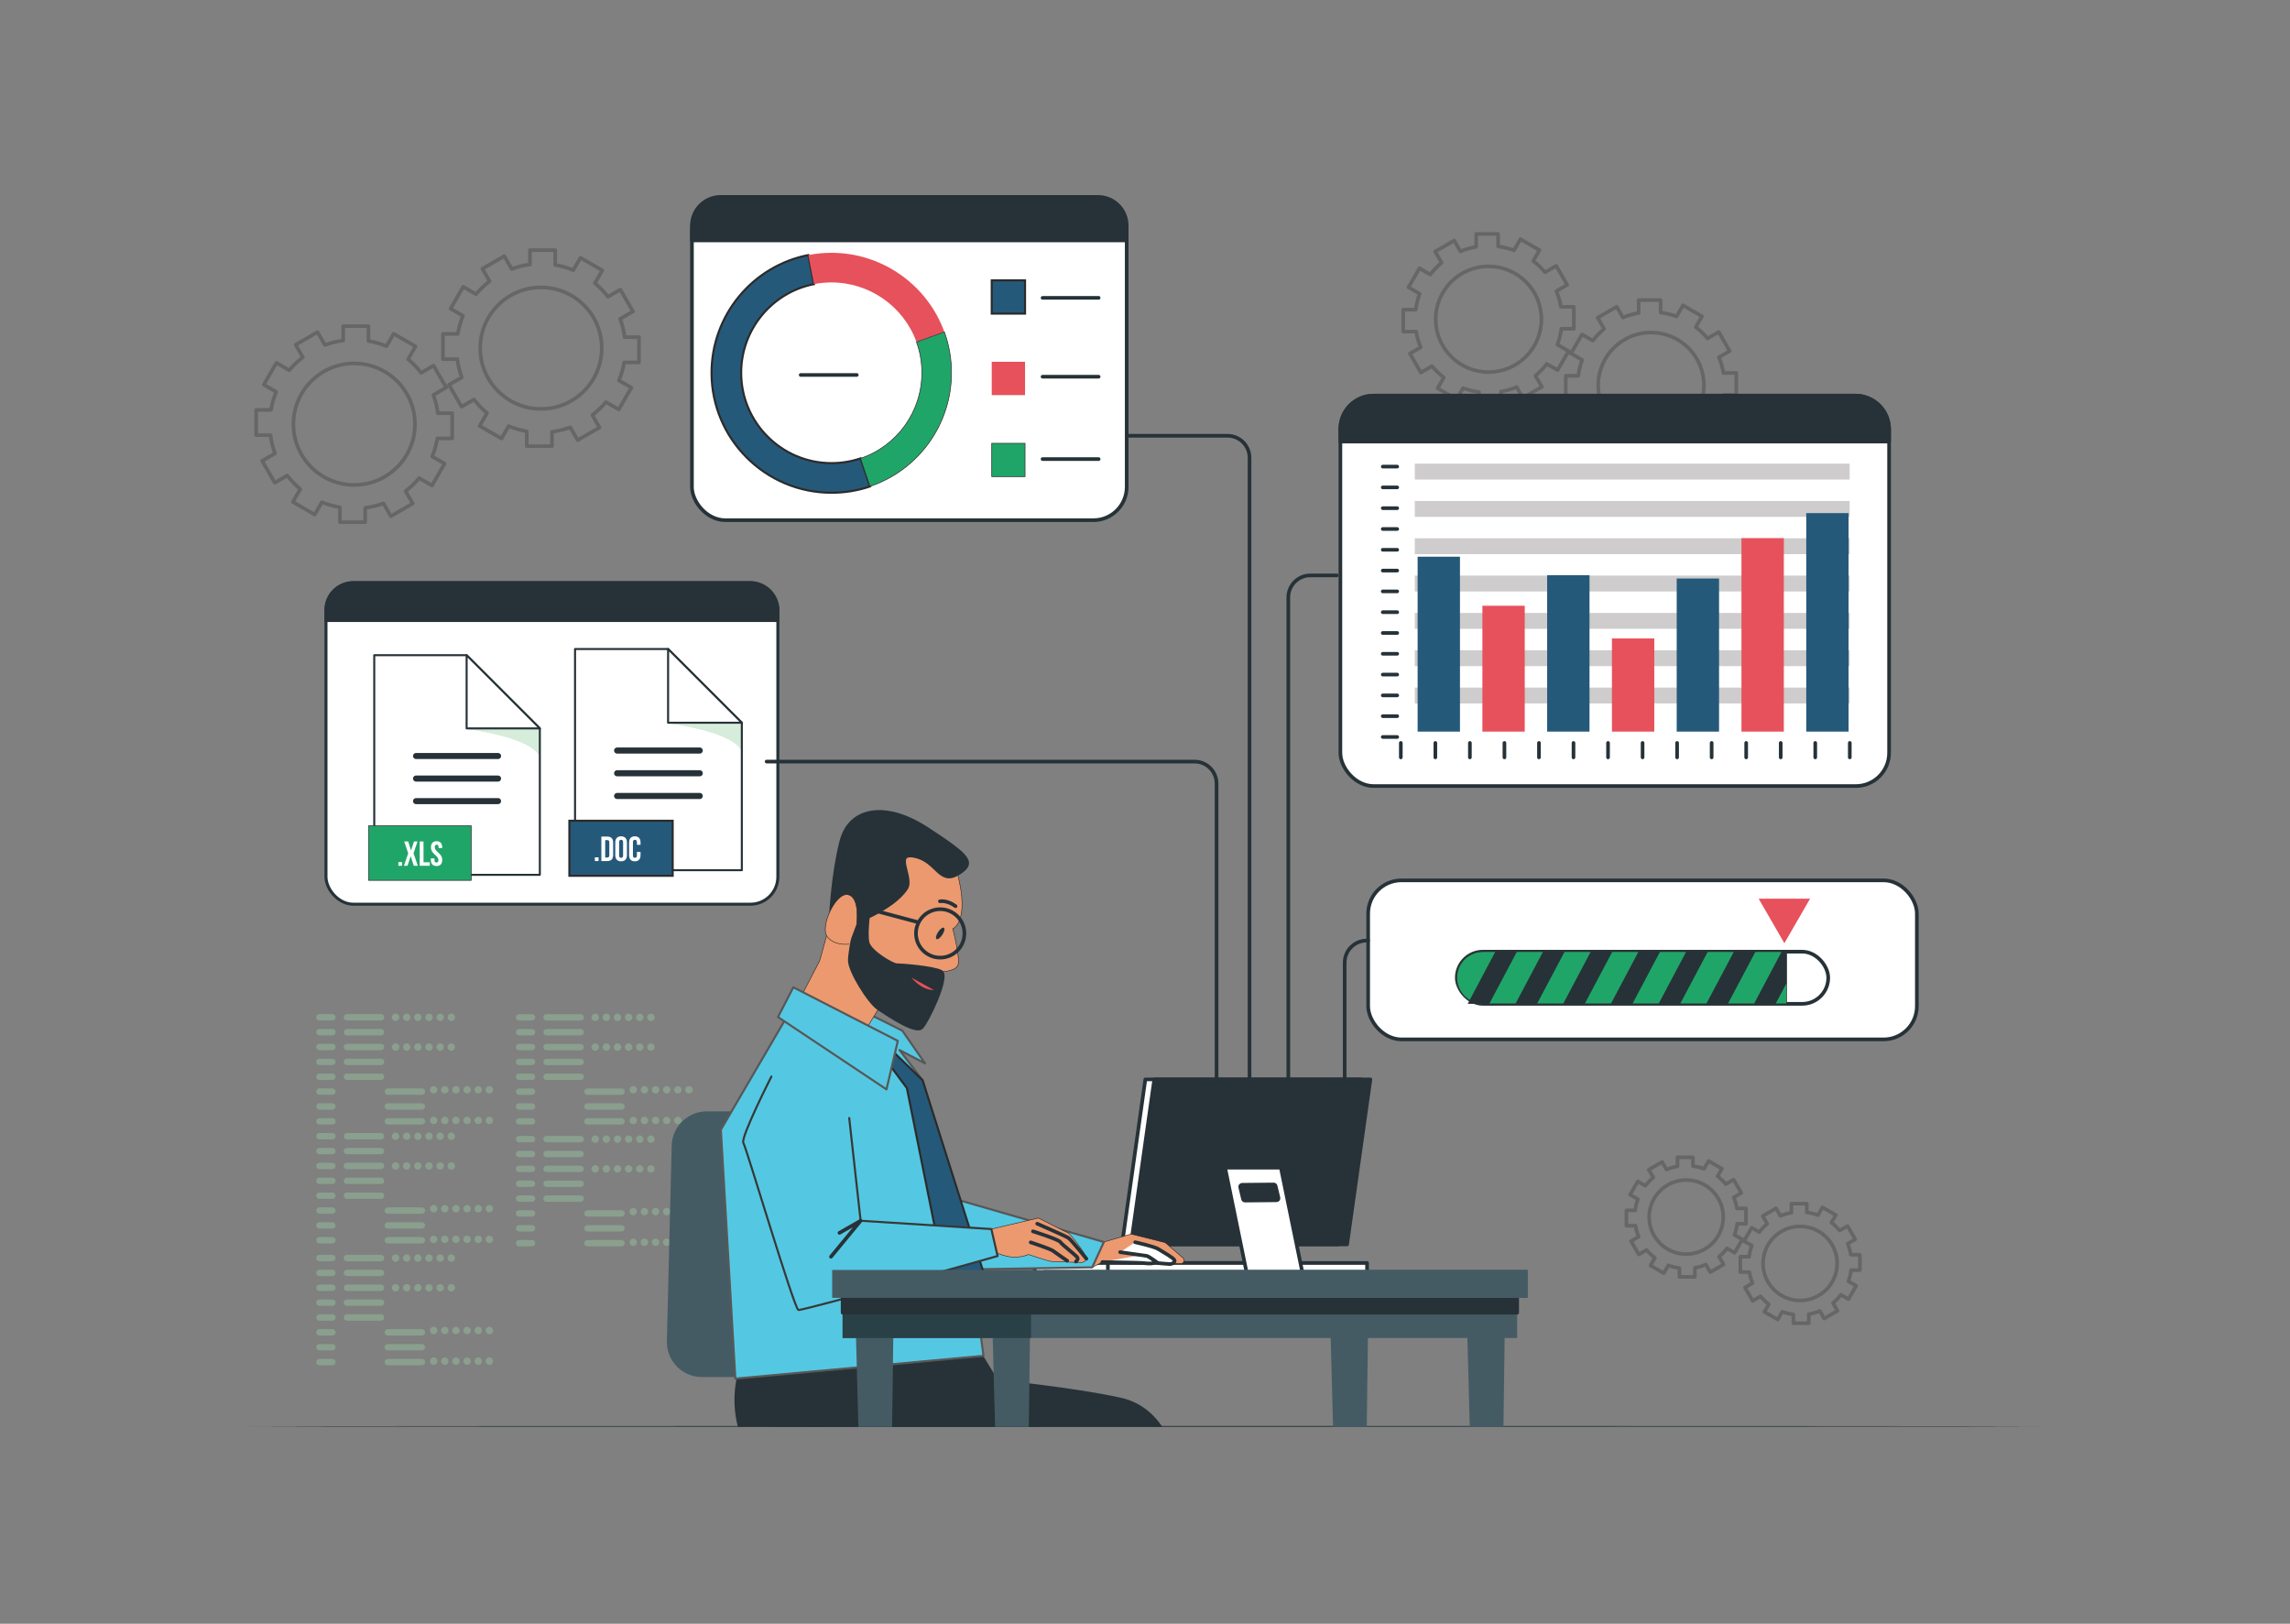 <svg xmlns="http://www.w3.org/2000/svg" viewBox="0 0 1100 780"><rect x="0" y="0" width="1100" height="780" fill="#808080" stroke="none"/><defs><clipPath id="a"><path fill="none" d="M179.048 330.763h713.887v354.646H179.048z"></path></clipPath><clipPath id="b"><path fill="#fff" stroke="#263238" stroke-linecap="round" stroke-linejoin="round" stroke-width=".97" d="M259.312 420.24h-79.541V314.736h44.373l35.168 35.168v70.336z"></path></clipPath><clipPath id="c"><path fill="#fff" stroke="#263238" stroke-linecap="round" stroke-linejoin="round" stroke-width=".977" d="M356.335 418.024H276.22V311.76h44.694l35.421 35.421v70.843z"></path></clipPath></defs><path fill="#263238" d="M119.419 685.183c0 .125 192.793.226 430.56.226 237.85 0 430.601-.101 430.601-.226s-192.752-.226-430.601-.226c-237.767 0-430.56.101-430.56.226Z"></path><path fill="#9bd2a5" d="M159.672 490.226h-6.246c-.852 0-1.54-.689-1.54-1.541s.689-1.54 1.54-1.54h6.246c.852 0 1.54.689 1.54 1.54s-.689 1.541-1.54 1.541Zm1.54 5.597c0-.852-.689-1.54-1.54-1.54h-6.246c-.852 0-1.54.689-1.54 1.54s.689 1.541 1.54 1.541h6.246c.852 0 1.54-.689 1.54-1.541Zm0 7.139c0-.851-.689-1.54-1.54-1.54h-6.246c-.852 0-1.54.689-1.54 1.54s.689 1.541 1.54 1.541h6.246c.852 0 1.54-.689 1.54-1.541Zm0 7.138c0-.852-.689-1.541-1.54-1.541h-6.246c-.852 0-1.54.689-1.54 1.541s.689 1.54 1.54 1.54h6.246c.852 0 1.54-.689 1.54-1.54Zm0 7.139c0-.852-.689-1.541-1.54-1.541h-6.246c-.852 0-1.54.689-1.54 1.541s.689 1.54 1.54 1.54h6.246c.852 0 1.54-.689 1.54-1.54Zm0 7.139c0-.852-.689-1.54-1.54-1.54h-6.246c-.852 0-1.54.689-1.54 1.54s.689 1.541 1.54 1.541h6.246c.852 0 1.54-.689 1.54-1.541Zm0 7.139c0-.852-.689-1.54-1.54-1.54h-6.246c-.852 0-1.54.689-1.54 1.54s.689 1.541 1.54 1.541h6.246c.852 0 1.54-.689 1.54-1.541Zm0 7.138c0-.852-.689-1.541-1.54-1.541h-6.246c-.852 0-1.54.689-1.54 1.541s.689 1.54 1.54 1.54h6.246c.852 0 1.54-.689 1.54-1.54Zm23.368-49.97c0-.851-.689-1.54-1.54-1.54h-16.397c-.851 0-1.54.689-1.54 1.54s.689 1.541 1.54 1.541h16.397c.851 0 1.54-.689 1.54-1.541Zm0 7.138c0-.852-.689-1.54-1.54-1.54h-16.397c-.851 0-1.54.689-1.54 1.54s.689 1.541 1.54 1.541h16.397c.851 0 1.54-.689 1.54-1.541Zm0 7.139c0-.851-.689-1.54-1.54-1.54h-16.397c-.851 0-1.54.689-1.54 1.54s.689 1.541 1.54 1.541h16.397c.851 0 1.54-.689 1.54-1.541Zm0 7.138c0-.852-.689-1.541-1.54-1.541h-16.397c-.851 0-1.54.689-1.54 1.541s.689 1.54 1.54 1.54h16.397c.851 0 1.54-.689 1.54-1.54Zm0 7.139c0-.852-.689-1.541-1.54-1.541h-16.397c-.851 0-1.54.689-1.54 1.541s.689 1.54 1.54 1.54h16.397c.851 0 1.54-.689 1.54-1.54Zm19.631 7.139c0-.852-.689-1.54-1.541-1.54h-16.396c-.852 0-1.541.689-1.541 1.54s.689 1.541 1.541 1.541h16.396c.852 0 1.541-.689 1.541-1.541Zm0 7.139c0-.852-.689-1.54-1.541-1.54h-16.396c-.852 0-1.541.689-1.541 1.54s.689 1.541 1.541 1.541h16.396c.852 0 1.541-.689 1.541-1.541Zm0 7.138c0-.852-.689-1.541-1.541-1.541h-16.396c-.852 0-1.541.689-1.541 1.541s.689 1.54 1.541 1.54h16.396c.852 0 1.541-.689 1.541-1.54Zm-12.415-49.97c0-.986-.799-1.784-1.784-1.784s-1.785.799-1.785 1.784.799 1.785 1.785 1.785 1.784-.799 1.784-1.785Zm5.353 0c0-.986-.799-1.784-1.785-1.784s-1.784.799-1.784 1.784.799 1.785 1.784 1.785 1.785-.799 1.785-1.785Zm5.354 0c0-.986-.799-1.784-1.784-1.784s-1.785.799-1.785 1.784.799 1.785 1.785 1.785 1.784-.799 1.784-1.785Zm5.355 0c0-.986-.799-1.784-1.785-1.784s-1.784.799-1.784 1.784.799 1.785 1.784 1.785 1.785-.799 1.785-1.785Zm5.354 0c0-.986-.799-1.784-1.785-1.784s-1.784.799-1.784 1.784.799 1.785 1.784 1.785 1.785-.799 1.785-1.785Zm5.353 0c0-.986-.799-1.784-1.785-1.784s-1.784.799-1.784 1.784.799 1.785 1.784 1.785 1.785-.799 1.785-1.785Zm-26.769 14.277c0-.986-.799-1.785-1.784-1.785s-1.785.799-1.785 1.785.799 1.785 1.785 1.785 1.784-.799 1.784-1.785Zm5.353 0c0-.986-.799-1.785-1.785-1.785s-1.784.799-1.784 1.785.799 1.785 1.784 1.785 1.785-.799 1.785-1.785Zm5.354 0c0-.986-.799-1.785-1.784-1.785s-1.785.799-1.785 1.785.799 1.785 1.785 1.785 1.784-.799 1.784-1.785Zm5.355 0c0-.986-.799-1.785-1.785-1.785s-1.784.799-1.784 1.785.799 1.785 1.784 1.785 1.785-.799 1.785-1.785Zm5.354 0c0-.986-.799-1.785-1.785-1.785s-1.784.799-1.784 1.785.799 1.785 1.784 1.785 1.785-.799 1.785-1.785Zm5.353 0c0-.986-.799-1.785-1.785-1.785s-1.784.799-1.784 1.785.799 1.785 1.784 1.785 1.785-.799 1.785-1.785Zm-8.477 20.523c0-.985-.799-1.785-1.785-1.785s-1.785.799-1.785 1.785.799 1.785 1.785 1.785 1.785-.799 1.785-1.785Zm5.354 0c0-.985-.799-1.785-1.785-1.785s-1.785.799-1.785 1.785.799 1.785 1.785 1.785 1.785-.799 1.785-1.785Zm5.354 0c0-.985-.799-1.785-1.785-1.785s-1.785.799-1.785 1.785.799 1.785 1.785 1.785 1.785-.799 1.785-1.785Zm5.354 0c0-.985-.799-1.785-1.784-1.785s-1.785.799-1.785 1.785.799 1.785 1.785 1.785 1.784-.799 1.784-1.785Zm5.354 0c0-.985-.799-1.785-1.784-1.785s-1.785.799-1.785 1.785.799 1.785 1.785 1.785 1.784-.799 1.784-1.785Zm5.354 0c0-.985-.799-1.785-1.785-1.785s-1.784.799-1.784 1.785.799 1.785 1.784 1.785 1.785-.799 1.785-1.785Zm-26.77 14.724c0-.986-.799-1.785-1.785-1.785s-1.785.799-1.785 1.785.799 1.785 1.785 1.785 1.785-.799 1.785-1.785Zm5.354 0c0-.986-.799-1.785-1.785-1.785s-1.785.799-1.785 1.785.799 1.785 1.785 1.785 1.785-.799 1.785-1.785Zm5.354 0c0-.986-.799-1.785-1.785-1.785s-1.785.799-1.785 1.785.799 1.785 1.785 1.785 1.785-.799 1.785-1.785Zm5.354 0c0-.986-.799-1.785-1.784-1.785s-1.785.799-1.785 1.785.799 1.785 1.785 1.785 1.784-.799 1.784-1.785Zm5.354 0c0-.986-.799-1.785-1.784-1.785s-1.785.799-1.785 1.785.799 1.785 1.785 1.785 1.784-.799 1.784-1.785Zm5.354 0c0-.986-.799-1.785-1.785-1.785s-1.784.799-1.784 1.785.799 1.785 1.784 1.785 1.785-.799 1.785-1.785Zm-77.186 9.14h-6.246c-.852 0-1.54-.689-1.54-1.541s.689-1.541 1.54-1.541h6.246c.852 0 1.54.689 1.54 1.541s-.689 1.541-1.54 1.541Zm1.54 5.598c0-.852-.689-1.54-1.54-1.54h-6.246c-.852 0-1.54.689-1.54 1.54s.689 1.541 1.54 1.541h6.246c.852 0 1.54-.689 1.54-1.541Zm0 7.138c0-.851-.689-1.54-1.54-1.54h-6.246c-.852 0-1.54.689-1.54 1.54s.689 1.541 1.54 1.541h6.246c.852 0 1.54-.689 1.54-1.541Zm0 7.138c0-.852-.689-1.541-1.54-1.541h-6.246c-.852 0-1.54.689-1.54 1.541s.689 1.54 1.54 1.54h6.246c.852 0 1.54-.689 1.54-1.54Zm0 7.139c0-.852-.689-1.541-1.54-1.541h-6.246c-.852 0-1.54.689-1.54 1.541s.689 1.54 1.54 1.54h6.246c.852 0 1.54-.689 1.54-1.54Zm0 7.139c0-.852-.689-1.54-1.54-1.54h-6.246c-.852 0-1.54.689-1.54 1.54s.689 1.541 1.54 1.541h6.246c.852 0 1.54-.689 1.54-1.541Zm0 7.139c0-.852-.689-1.541-1.54-1.541h-6.246c-.852 0-1.54.689-1.54 1.541s.689 1.54 1.54 1.54h6.246c.852 0 1.54-.689 1.54-1.54Zm0 7.138c0-.852-.689-1.541-1.54-1.541h-6.246c-.852 0-1.54.689-1.54 1.541s.689 1.54 1.54 1.54h6.246c.852 0 1.54-.689 1.54-1.54Zm23.368-49.97c0-.851-.689-1.541-1.54-1.541h-16.397c-.851 0-1.54.689-1.54 1.541s.689 1.541 1.54 1.541h16.397c.851 0 1.54-.689 1.54-1.541Zm0 7.139c0-.852-.689-1.54-1.54-1.54h-16.397c-.851 0-1.54.689-1.54 1.54s.689 1.541 1.54 1.541h16.397c.851 0 1.54-.689 1.54-1.541Zm0 7.138c0-.851-.689-1.54-1.54-1.54h-16.397c-.851 0-1.54.689-1.54 1.54s.689 1.541 1.54 1.541h16.397c.851 0 1.54-.689 1.54-1.541Zm0 7.138c0-.852-.689-1.541-1.54-1.541h-16.397c-.851 0-1.54.689-1.54 1.541s.689 1.54 1.54 1.54h16.397c.851 0 1.54-.689 1.54-1.54Zm0 7.139c0-.852-.689-1.541-1.54-1.541h-16.397c-.851 0-1.54.689-1.54 1.541s.689 1.54 1.54 1.54h16.397c.851 0 1.54-.689 1.54-1.54Zm19.631 7.139c0-.852-.689-1.54-1.541-1.54h-16.396c-.852 0-1.541.689-1.541 1.54s.689 1.541 1.541 1.541h16.396c.852 0 1.541-.689 1.541-1.541Zm0 7.139c0-.852-.689-1.541-1.541-1.541h-16.396c-.852 0-1.541.689-1.541 1.541s.689 1.54 1.541 1.54h16.396c.852 0 1.541-.689 1.541-1.54Zm0 7.138c0-.852-.689-1.541-1.541-1.541h-16.396c-.852 0-1.541.689-1.541 1.541s.689 1.54 1.541 1.54h16.396c.852 0 1.541-.689 1.541-1.54Zm-12.415-49.97c0-.986-.799-1.785-1.784-1.785s-1.785.799-1.785 1.785.799 1.785 1.785 1.785 1.784-.799 1.784-1.785Zm5.353 0c0-.986-.799-1.785-1.785-1.785s-1.784.799-1.784 1.785.799 1.785 1.784 1.785 1.785-.799 1.785-1.785Zm5.354 0c0-.986-.799-1.785-1.784-1.785s-1.785.799-1.785 1.785.799 1.785 1.785 1.785 1.784-.799 1.784-1.785Zm5.355 0c0-.986-.799-1.785-1.785-1.785s-1.784.799-1.784 1.785.799 1.785 1.784 1.785 1.785-.799 1.785-1.785Zm5.354 0c0-.986-.799-1.785-1.785-1.785s-1.784.799-1.784 1.785.799 1.785 1.784 1.785 1.785-.799 1.785-1.785Zm5.353 0c0-.986-.799-1.785-1.785-1.785s-1.784.799-1.784 1.785.799 1.785 1.784 1.785 1.785-.799 1.785-1.785Zm-26.769 14.277c0-.986-.799-1.785-1.784-1.785s-1.785.799-1.785 1.785.799 1.785 1.785 1.785 1.784-.799 1.784-1.785Zm5.353 0c0-.986-.799-1.785-1.785-1.785s-1.784.799-1.784 1.785.799 1.785 1.784 1.785 1.785-.799 1.785-1.785Zm5.354 0c0-.986-.799-1.785-1.784-1.785s-1.785.799-1.785 1.785.799 1.785 1.785 1.785 1.784-.799 1.784-1.785Zm5.355 0c0-.986-.799-1.785-1.785-1.785s-1.784.799-1.784 1.785.799 1.785 1.784 1.785 1.785-.799 1.785-1.785Zm5.354 0c0-.986-.799-1.785-1.785-1.785s-1.784.799-1.784 1.785.799 1.785 1.784 1.785 1.785-.799 1.785-1.785Zm5.353 0c0-.986-.799-1.785-1.785-1.785s-1.784.799-1.784 1.785.799 1.785 1.784 1.785 1.785-.799 1.785-1.785Zm-8.477 20.523c0-.985-.799-1.785-1.785-1.785s-1.785.799-1.785 1.785.799 1.785 1.785 1.785 1.785-.799 1.785-1.785Zm5.354 0c0-.985-.799-1.785-1.785-1.785s-1.785.799-1.785 1.785.799 1.785 1.785 1.785 1.785-.799 1.785-1.785Zm5.354 0c0-.985-.799-1.785-1.785-1.785s-1.785.799-1.785 1.785.799 1.785 1.785 1.785 1.785-.799 1.785-1.785Zm5.354 0c0-.985-.799-1.785-1.784-1.785s-1.785.799-1.785 1.785.799 1.785 1.785 1.785 1.784-.799 1.784-1.785Zm5.354 0c0-.985-.799-1.785-1.784-1.785s-1.785.799-1.785 1.785.799 1.785 1.785 1.785 1.784-.799 1.784-1.785Zm5.354 0c0-.985-.799-1.785-1.785-1.785s-1.784.799-1.784 1.785.799 1.785 1.784 1.785 1.785-.799 1.785-1.785Zm-26.77 14.724c0-.986-.799-1.784-1.785-1.784s-1.785.799-1.785 1.784.799 1.785 1.785 1.785 1.785-.799 1.785-1.785Zm5.354 0c0-.986-.799-1.784-1.785-1.784s-1.785.799-1.785 1.784.799 1.785 1.785 1.785 1.785-.799 1.785-1.785Zm5.354 0c0-.986-.799-1.784-1.785-1.784s-1.785.799-1.785 1.784.799 1.785 1.785 1.785 1.785-.799 1.785-1.785Zm5.354 0c0-.986-.799-1.784-1.784-1.784s-1.785.799-1.785 1.784.799 1.785 1.785 1.785 1.784-.799 1.784-1.785Zm5.354 0c0-.986-.799-1.784-1.784-1.784s-1.785.799-1.785 1.784.799 1.785 1.785 1.785 1.784-.799 1.784-1.785Zm5.354 0c0-.986-.799-1.784-1.785-1.784s-1.784.799-1.784 1.784.799 1.785 1.784 1.785 1.785-.799 1.785-1.785Zm-77.186 10.519h-6.246c-.852 0-1.54-.689-1.54-1.541s.689-1.541 1.54-1.541h6.246c.852 0 1.54.689 1.54 1.541s-.689 1.541-1.54 1.541Zm1.54 5.598c0-.851-.689-1.54-1.54-1.54h-6.246c-.852 0-1.54.689-1.54 1.54s.689 1.541 1.54 1.541h6.246c.852 0 1.54-.689 1.54-1.541Zm0 7.138c0-.852-.689-1.541-1.54-1.541h-6.246c-.852 0-1.54.689-1.54 1.541s.689 1.54 1.54 1.54h6.246c.852 0 1.54-.689 1.54-1.54Zm0 7.139c0-.852-.689-1.541-1.54-1.541h-6.246c-.852 0-1.54.689-1.54 1.541s.689 1.54 1.54 1.54h6.246c.852 0 1.54-.689 1.54-1.54Zm0 7.138c0-.851-.689-1.541-1.54-1.541h-6.246c-.852 0-1.54.689-1.54 1.541s.689 1.541 1.54 1.541h6.246c.852 0 1.54-.689 1.54-1.541Zm0 7.14c0-.852-.689-1.541-1.54-1.541h-6.246c-.852 0-1.54.689-1.54 1.541s.689 1.541 1.54 1.541h6.246c.852 0 1.54-.689 1.54-1.541Zm0 7.138c0-.852-.689-1.541-1.54-1.541h-6.246c-.852 0-1.54.689-1.54 1.541s.689 1.54 1.54 1.54h6.246c.852 0 1.54-.689 1.54-1.54Zm0 7.138c0-.851-.689-1.541-1.54-1.541h-6.246c-.852 0-1.54.689-1.54 1.541s.689 1.541 1.54 1.541h6.246c.852 0 1.54-.689 1.54-1.541Zm23.368-49.969c0-.852-.689-1.541-1.54-1.541h-16.397c-.851 0-1.54.689-1.54 1.541s.689 1.541 1.54 1.541h16.397c.851 0 1.54-.689 1.54-1.541Zm0 7.138c0-.851-.689-1.54-1.54-1.54h-16.397c-.851 0-1.54.689-1.54 1.54s.689 1.541 1.54 1.541h16.397c.851 0 1.54-.689 1.54-1.541Zm0 7.138c0-.852-.689-1.541-1.54-1.541h-16.397c-.851 0-1.54.689-1.54 1.541s.689 1.54 1.54 1.54h16.397c.851 0 1.54-.689 1.54-1.54Zm0 7.139c0-.852-.689-1.541-1.54-1.541h-16.397c-.851 0-1.54.689-1.54 1.541s.689 1.54 1.54 1.54h16.397c.851 0 1.54-.689 1.54-1.54Zm0 7.138c0-.851-.689-1.541-1.54-1.541h-16.397c-.851 0-1.54.689-1.54 1.541s.689 1.541 1.54 1.541h16.397c.851 0 1.54-.689 1.54-1.541Zm19.631 7.14c0-.852-.689-1.541-1.541-1.541h-16.396c-.852 0-1.541.689-1.541 1.541s.689 1.541 1.541 1.541h16.396c.852 0 1.541-.689 1.541-1.541Zm0 7.138c0-.852-.689-1.541-1.541-1.541h-16.396c-.852 0-1.541.689-1.541 1.541s.689 1.54 1.541 1.54h16.396c.852 0 1.541-.689 1.541-1.54Zm0 7.138c0-.851-.689-1.541-1.541-1.541h-16.396c-.852 0-1.541.689-1.541 1.541s.689 1.541 1.541 1.541h16.396c.852 0 1.541-.689 1.541-1.541Zm-12.415-49.97c0-.985-.799-1.785-1.784-1.785s-1.785.799-1.785 1.785.799 1.785 1.785 1.785 1.784-.799 1.784-1.785Zm5.353 0c0-.985-.799-1.785-1.785-1.785s-1.784.799-1.784 1.785.799 1.785 1.784 1.785 1.785-.799 1.785-1.785Zm5.354 0c0-.985-.799-1.785-1.784-1.785s-1.785.799-1.785 1.785.799 1.785 1.785 1.785 1.784-.799 1.784-1.785Zm5.355 0c0-.985-.799-1.785-1.785-1.785s-1.784.799-1.784 1.785.799 1.785 1.784 1.785 1.785-.799 1.785-1.785Zm5.354 0c0-.985-.799-1.785-1.785-1.785s-1.784.799-1.784 1.785.799 1.785 1.784 1.785 1.785-.799 1.785-1.785Zm5.353 0c0-.985-.799-1.785-1.785-1.785s-1.784.799-1.784 1.785.799 1.785 1.784 1.785 1.785-.799 1.785-1.785Zm-26.769 14.277c0-.985-.799-1.785-1.784-1.785s-1.785.799-1.785 1.785.799 1.785 1.785 1.785 1.784-.799 1.784-1.785Zm5.353 0c0-.985-.799-1.785-1.785-1.785s-1.784.799-1.784 1.785.799 1.785 1.784 1.785 1.785-.799 1.785-1.785Zm5.354 0c0-.985-.799-1.785-1.784-1.785s-1.785.799-1.785 1.785.799 1.785 1.785 1.785 1.784-.799 1.784-1.785Zm5.355 0c0-.985-.799-1.785-1.785-1.785s-1.784.799-1.784 1.785.799 1.785 1.784 1.785 1.785-.799 1.785-1.785Zm5.354 0c0-.985-.799-1.785-1.785-1.785s-1.784.799-1.784 1.785.799 1.785 1.784 1.785 1.785-.799 1.785-1.785Zm5.353 0c0-.985-.799-1.785-1.785-1.785s-1.784.799-1.784 1.785.799 1.785 1.784 1.785 1.785-.799 1.785-1.785Zm-8.477 20.524c0-.985-.799-1.785-1.785-1.785s-1.785.799-1.785 1.785.799 1.785 1.785 1.785 1.785-.799 1.785-1.785Zm5.354 0c0-.985-.799-1.785-1.785-1.785s-1.785.799-1.785 1.785.799 1.785 1.785 1.785 1.785-.799 1.785-1.785Zm5.354 0c0-.985-.799-1.785-1.785-1.785s-1.785.799-1.785 1.785.799 1.785 1.785 1.785 1.785-.799 1.785-1.785Zm5.354 0c0-.985-.799-1.785-1.784-1.785s-1.785.799-1.785 1.785.799 1.785 1.785 1.785 1.784-.799 1.784-1.785Zm5.354 0c0-.985-.799-1.785-1.784-1.785s-1.785.799-1.785 1.785.799 1.785 1.785 1.785 1.784-.799 1.784-1.785Zm5.354 0c0-.985-.799-1.785-1.785-1.785s-1.784.799-1.784 1.785.799 1.785 1.784 1.785 1.785-.799 1.785-1.785Zm-26.77 14.723c0-.986-.799-1.785-1.785-1.785s-1.785.799-1.785 1.785.799 1.785 1.785 1.785 1.785-.799 1.785-1.785Zm5.354 0c0-.986-.799-1.785-1.785-1.785s-1.785.799-1.785 1.785.799 1.785 1.785 1.785 1.785-.799 1.785-1.785Zm5.354 0c0-.986-.799-1.785-1.785-1.785s-1.785.799-1.785 1.785.799 1.785 1.785 1.785 1.785-.799 1.785-1.785Zm5.354 0c0-.986-.799-1.785-1.784-1.785s-1.785.799-1.785 1.785.799 1.785 1.785 1.785 1.784-.799 1.784-1.785Zm5.354 0c0-.986-.799-1.785-1.784-1.785s-1.785.799-1.785 1.785.799 1.785 1.785 1.785 1.784-.799 1.784-1.785Zm5.354 0c0-.986-.799-1.785-1.785-1.785s-1.784.799-1.784 1.785.799 1.785 1.784 1.785 1.785-.799 1.785-1.785Zm18.712-163.608h-6.246c-.852 0-1.54-.689-1.54-1.541s.689-1.54 1.54-1.54h6.246c.852 0 1.541.689 1.541 1.54s-.689 1.541-1.541 1.541Zm1.541 5.597c0-.852-.689-1.54-1.541-1.54h-6.246c-.852 0-1.54.689-1.54 1.54s.689 1.541 1.54 1.541h6.246c.852 0 1.541-.689 1.541-1.541Zm0 7.139c0-.851-.689-1.54-1.541-1.54h-6.246c-.852 0-1.54.689-1.54 1.54s.689 1.541 1.54 1.541h6.246c.852 0 1.541-.689 1.541-1.541Zm0 7.138c0-.852-.689-1.541-1.541-1.541h-6.246c-.852 0-1.54.689-1.54 1.541s.689 1.54 1.54 1.54h6.246c.852 0 1.541-.689 1.541-1.54Zm0 7.139c0-.852-.689-1.541-1.541-1.541h-6.246c-.852 0-1.54.689-1.54 1.541s.689 1.54 1.54 1.54h6.246c.852 0 1.541-.689 1.541-1.54Zm0 7.139c0-.852-.689-1.54-1.541-1.54h-6.246c-.852 0-1.54.689-1.54 1.54s.689 1.541 1.54 1.541h6.246c.852 0 1.541-.689 1.541-1.541Zm0 7.139c0-.852-.689-1.54-1.541-1.54h-6.246c-.852 0-1.54.689-1.54 1.54s.689 1.541 1.54 1.541h6.246c.852 0 1.541-.689 1.541-1.541Zm0 7.138c0-.852-.689-1.541-1.541-1.541h-6.246c-.852 0-1.54.689-1.54 1.541s.689 1.54 1.54 1.54h6.246c.852 0 1.541-.689 1.541-1.54Zm23.368-49.97c0-.851-.689-1.54-1.541-1.54h-16.396c-.852 0-1.541.689-1.541 1.54s.689 1.541 1.541 1.541h16.396c.852 0 1.541-.689 1.541-1.541Zm0 7.138c0-.852-.689-1.54-1.541-1.54h-16.396c-.852 0-1.541.689-1.541 1.54s.689 1.541 1.541 1.541h16.396c.852 0 1.541-.689 1.541-1.541Zm0 7.139c0-.851-.689-1.54-1.541-1.54h-16.396c-.852 0-1.541.689-1.541 1.54s.689 1.541 1.541 1.541h16.396c.852 0 1.541-.689 1.541-1.541Zm0 7.138c0-.852-.689-1.541-1.541-1.541h-16.396c-.852 0-1.541.689-1.541 1.541s.689 1.54 1.541 1.54h16.396c.852 0 1.541-.689 1.541-1.54Zm0 7.139c0-.852-.689-1.541-1.541-1.541h-16.396c-.852 0-1.541.689-1.541 1.541s.689 1.54 1.541 1.54h16.396c.852 0 1.541-.689 1.541-1.54Zm19.63 7.139c0-.852-.689-1.54-1.54-1.54h-16.396c-.851 0-1.541.689-1.541 1.54s.689 1.541 1.541 1.541h16.396c.852 0 1.54-.689 1.54-1.541Zm0 7.139c0-.852-.689-1.54-1.54-1.54h-16.396c-.851 0-1.541.689-1.541 1.54s.689 1.541 1.541 1.541h16.396c.852 0 1.54-.689 1.54-1.541Zm0 7.138c0-.852-.689-1.541-1.54-1.541h-16.396c-.851 0-1.541.689-1.541 1.541s.689 1.54 1.541 1.54h16.396c.852 0 1.54-.689 1.54-1.54Zm-12.414-49.97c0-.986-.799-1.784-1.785-1.784s-1.785.799-1.785 1.784.799 1.785 1.785 1.785 1.785-.799 1.785-1.785Zm5.353 0c0-.986-.799-1.784-1.785-1.784s-1.785.799-1.785 1.784.799 1.785 1.785 1.785 1.785-.799 1.785-1.785Zm5.354 0c0-.986-.799-1.784-1.785-1.784s-1.785.799-1.785 1.784.799 1.785 1.785 1.785 1.785-.799 1.785-1.785Zm5.354 0c0-.986-.799-1.784-1.784-1.784s-1.784.799-1.784 1.784.799 1.785 1.784 1.785 1.784-.799 1.784-1.785Zm5.354 0c0-.986-.799-1.784-1.785-1.784s-1.785.799-1.785 1.784.799 1.785 1.785 1.785 1.785-.799 1.785-1.785Zm5.354 0c0-.986-.799-1.784-1.785-1.784s-1.784.799-1.784 1.784.799 1.785 1.784 1.785 1.785-.799 1.785-1.785Zm-26.769 14.277c0-.986-.799-1.785-1.785-1.785s-1.785.799-1.785 1.785.799 1.785 1.785 1.785 1.785-.799 1.785-1.785Zm5.353 0c0-.986-.799-1.785-1.785-1.785s-1.785.799-1.785 1.785.799 1.785 1.785 1.785 1.785-.799 1.785-1.785Zm5.354 0c0-.986-.799-1.785-1.785-1.785s-1.785.799-1.785 1.785.799 1.785 1.785 1.785 1.785-.799 1.785-1.785Zm5.354 0c0-.986-.799-1.785-1.784-1.785s-1.784.799-1.784 1.785.799 1.785 1.784 1.785 1.784-.799 1.784-1.785Zm5.354 0c0-.986-.799-1.785-1.785-1.785s-1.785.799-1.785 1.785.799 1.785 1.785 1.785 1.785-.799 1.785-1.785Zm5.354 0c0-.986-.799-1.785-1.785-1.785s-1.784.799-1.784 1.785.799 1.785 1.784 1.785 1.785-.799 1.785-1.785Zm-8.477 20.523c0-.985-.799-1.785-1.785-1.785s-1.784.799-1.784 1.785.799 1.785 1.784 1.785 1.785-.799 1.785-1.785Zm5.354 0c0-.985-.799-1.785-1.785-1.785s-1.784.799-1.784 1.785.799 1.785 1.784 1.785 1.785-.799 1.785-1.785Zm5.354 0c0-.985-.799-1.785-1.785-1.785s-1.785.799-1.785 1.785.799 1.785 1.785 1.785 1.785-.799 1.785-1.785Zm5.354 0c0-.985-.799-1.785-1.785-1.785s-1.785.799-1.785 1.785.799 1.785 1.785 1.785 1.785-.799 1.785-1.785Zm5.354 0c0-.985-.799-1.785-1.785-1.785s-1.785.799-1.785 1.785.799 1.785 1.785 1.785 1.785-.799 1.785-1.785Zm5.353 0c0-.985-.799-1.785-1.784-1.785s-1.784.799-1.784 1.785.799 1.785 1.784 1.785 1.784-.799 1.784-1.785Zm-26.769 14.724c0-.986-.799-1.785-1.785-1.785s-1.784.799-1.784 1.785.799 1.785 1.784 1.785 1.785-.799 1.785-1.785Zm5.354 0c0-.986-.799-1.785-1.785-1.785s-1.784.799-1.784 1.785.799 1.785 1.784 1.785 1.785-.799 1.785-1.785Zm5.354 0c0-.986-.799-1.785-1.785-1.785s-1.785.799-1.785 1.785.799 1.785 1.785 1.785 1.785-.799 1.785-1.785Zm5.354 0c0-.986-.799-1.785-1.785-1.785s-1.785.799-1.785 1.785.799 1.785 1.785 1.785 1.785-.799 1.785-1.785Zm5.354 0c0-.986-.799-1.785-1.785-1.785s-1.785.799-1.785 1.785.799 1.785 1.785 1.785 1.785-.799 1.785-1.785Zm5.353 0c0-.986-.799-1.785-1.784-1.785s-1.784.799-1.784 1.785.799 1.785 1.784 1.785 1.784-.799 1.784-1.785Zm-77.186 10.519h-6.246c-.852 0-1.54-.689-1.54-1.541s.689-1.541 1.54-1.541h6.246c.852 0 1.541.689 1.541 1.541s-.689 1.541-1.541 1.541Zm1.541 5.598c0-.851-.689-1.54-1.541-1.54h-6.246c-.852 0-1.54.689-1.54 1.54s.689 1.541 1.54 1.541h6.246c.852 0 1.541-.689 1.541-1.541Zm0 7.138c0-.852-.689-1.541-1.541-1.541h-6.246c-.852 0-1.54.689-1.54 1.541s.689 1.54 1.54 1.54h6.246c.852 0 1.541-.689 1.541-1.54Zm0 7.139c0-.852-.689-1.541-1.541-1.541h-6.246c-.852 0-1.54.689-1.54 1.541s.689 1.54 1.54 1.54h6.246c.852 0 1.541-.689 1.541-1.54Zm0 7.138c0-.851-.689-1.54-1.541-1.54h-6.246c-.852 0-1.54.689-1.54 1.54s.689 1.541 1.54 1.541h6.246c.852 0 1.541-.689 1.541-1.541Zm0 7.14c0-.852-.689-1.54-1.541-1.54h-6.246c-.852 0-1.54.689-1.54 1.54s.689 1.541 1.54 1.541h6.246c.852 0 1.541-.689 1.541-1.541Zm0 7.138c0-.852-.689-1.541-1.541-1.541h-6.246c-.852 0-1.54.689-1.54 1.541s.689 1.54 1.54 1.54h6.246c.852 0 1.541-.689 1.541-1.54Zm0 7.138c0-.851-.689-1.541-1.541-1.541h-6.246c-.852 0-1.54.689-1.54 1.541s.689 1.541 1.54 1.541h6.246c.852 0 1.541-.689 1.541-1.541Zm23.368-49.97c0-.852-.689-1.541-1.541-1.541h-16.396c-.852 0-1.541.689-1.541 1.541s.689 1.541 1.541 1.541h16.396c.852 0 1.541-.689 1.541-1.541Zm0 7.139c0-.851-.689-1.54-1.541-1.54h-16.396c-.852 0-1.541.689-1.541 1.54s.689 1.541 1.541 1.541h16.396c.852 0 1.541-.689 1.541-1.541Zm0 7.138c0-.852-.689-1.541-1.541-1.541h-16.396c-.852 0-1.541.689-1.541 1.541s.689 1.54 1.541 1.54h16.396c.852 0 1.541-.689 1.541-1.54Zm0 7.139c0-.852-.689-1.541-1.541-1.541h-16.396c-.852 0-1.541.689-1.541 1.541s.689 1.54 1.541 1.54h16.396c.852 0 1.541-.689 1.541-1.54Zm0 7.138c0-.851-.689-1.54-1.541-1.54h-16.396c-.852 0-1.541.689-1.541 1.54s.689 1.541 1.541 1.541h16.396c.852 0 1.541-.689 1.541-1.541Zm19.63 7.14c0-.852-.689-1.54-1.54-1.54h-16.396c-.851 0-1.541.689-1.541 1.54s.689 1.541 1.541 1.541h16.396c.852 0 1.54-.689 1.54-1.541Zm0 7.138c0-.852-.689-1.541-1.54-1.541h-16.396c-.851 0-1.541.689-1.541 1.541s.689 1.54 1.541 1.54h16.396c.852 0 1.54-.689 1.54-1.54Zm0 7.138c0-.851-.689-1.541-1.54-1.541h-16.396c-.851 0-1.541.689-1.541 1.541s.689 1.541 1.541 1.541h16.396c.852 0 1.54-.689 1.54-1.541Zm-12.414-49.97c0-.985-.799-1.785-1.785-1.785s-1.785.799-1.785 1.785.799 1.785 1.785 1.785 1.785-.799 1.785-1.785Zm5.353 0c0-.985-.799-1.785-1.785-1.785s-1.785.799-1.785 1.785.799 1.785 1.785 1.785 1.785-.799 1.785-1.785Zm5.354 0c0-.985-.799-1.785-1.785-1.785s-1.785.799-1.785 1.785.799 1.785 1.785 1.785 1.785-.799 1.785-1.785Zm5.354 0c0-.985-.799-1.785-1.784-1.785s-1.784.799-1.784 1.785.799 1.785 1.784 1.785 1.784-.799 1.784-1.785Zm5.354 0c0-.985-.799-1.785-1.785-1.785s-1.785.799-1.785 1.785.799 1.785 1.785 1.785 1.785-.799 1.785-1.785Zm5.354 0c0-.985-.799-1.785-1.785-1.785s-1.784.799-1.784 1.785.799 1.785 1.784 1.785 1.785-.799 1.785-1.785Zm-26.769 14.277c0-.985-.799-1.785-1.785-1.785s-1.785.799-1.785 1.785.799 1.785 1.785 1.785 1.785-.799 1.785-1.785Zm5.353 0c0-.985-.799-1.785-1.785-1.785s-1.785.799-1.785 1.785.799 1.785 1.785 1.785 1.785-.799 1.785-1.785Zm5.354 0c0-.985-.799-1.785-1.785-1.785s-1.785.799-1.785 1.785.799 1.785 1.785 1.785 1.785-.799 1.785-1.785Zm5.354 0c0-.985-.799-1.785-1.784-1.785s-1.784.799-1.784 1.785.799 1.785 1.784 1.785 1.784-.799 1.784-1.785Zm5.354 0c0-.985-.799-1.785-1.785-1.785s-1.785.799-1.785 1.785.799 1.785 1.785 1.785 1.785-.799 1.785-1.785Zm5.354 0c0-.985-.799-1.785-1.785-1.785s-1.784.799-1.784 1.785.799 1.785 1.784 1.785 1.785-.799 1.785-1.785Zm-8.477 20.523c0-.985-.799-1.784-1.785-1.784s-1.784.799-1.784 1.784.799 1.785 1.784 1.785 1.785-.799 1.785-1.785Zm5.354 0c0-.985-.799-1.784-1.785-1.784s-1.784.799-1.784 1.784.799 1.785 1.784 1.785 1.785-.799 1.785-1.785Zm5.354 0c0-.985-.799-1.784-1.785-1.784s-1.785.799-1.785 1.784.799 1.785 1.785 1.785 1.785-.799 1.785-1.785Zm5.354 0c0-.985-.799-1.784-1.785-1.784s-1.785.799-1.785 1.784.799 1.785 1.785 1.785 1.785-.799 1.785-1.785Zm5.354 0c0-.985-.799-1.784-1.785-1.784s-1.785.799-1.785 1.784.799 1.785 1.785 1.785 1.785-.799 1.785-1.785Zm5.353 0c0-.985-.799-1.784-1.784-1.784s-1.784.799-1.784 1.784.799 1.785 1.784 1.785 1.784-.799 1.784-1.785Zm-26.769 14.724c0-.986-.799-1.785-1.785-1.785s-1.784.799-1.784 1.785.799 1.784 1.784 1.784 1.785-.799 1.785-1.784Zm5.354 0c0-.986-.799-1.785-1.785-1.785s-1.784.799-1.784 1.785.799 1.784 1.784 1.784 1.785-.799 1.785-1.784Zm5.354 0c0-.986-.799-1.785-1.785-1.785s-1.785.799-1.785 1.785.799 1.784 1.785 1.784 1.785-.799 1.785-1.784Zm5.354 0c0-.986-.799-1.785-1.785-1.785s-1.785.799-1.785 1.785.799 1.784 1.785 1.784 1.785-.799 1.785-1.784Zm5.354 0c0-.986-.799-1.785-1.785-1.785s-1.785.799-1.785 1.785.799 1.784 1.785 1.784 1.785-.799 1.785-1.784Zm5.353 0c0-.986-.799-1.785-1.784-1.785s-1.784.799-1.784 1.785.799 1.784 1.784 1.784 1.784-.799 1.784-1.784Z" opacity=".37"></path><path fill="none" stroke="#000" stroke-linecap="round" stroke-linejoin="round" stroke-width="1.75" d="M217.219 210.6v-12.128h-6.896c-.397-3.043-1.121-5.982-2.154-8.774l6.161-3.557-6.064-10.503-5.971 3.448c-1.84-2.395-3.937-4.582-6.258-6.512l3.562-6.17-10.503-6.064-3.441 5.961c-2.754-1.142-5.661-1.984-8.682-2.497v-7.127h-12.128v6.896c-3.043.397-5.982 1.121-8.773 2.154l-3.557-6.161-10.503 6.064 3.448 5.971c-2.395 1.84-4.582 3.938-6.512 6.258l-6.17-3.562-6.064 10.503 5.961 3.442c-1.142 2.753-1.984 5.661-2.497 8.681h-7.127v12.128h6.896c.397 3.043 1.121 5.982 2.154 8.774l-6.161 3.557 6.064 10.503 5.971-3.447c1.84 2.395 3.937 4.582 6.258 6.512l-3.562 6.17 10.503 6.064 3.442-5.961c2.753 1.142 5.661 1.984 8.681 2.497v7.127h12.128v-6.896c3.043-.397 5.982-1.121 8.774-2.154l3.557 6.161 10.503-6.064-3.448-5.971c2.395-1.84 4.582-3.937 6.512-6.258l6.17 3.562 6.064-10.503-5.961-3.441c1.142-2.753 1.984-5.661 2.497-8.681h7.127Zm-76.276-6.839c0-16.122 13.069-29.191 29.191-29.191s29.191 13.069 29.191 29.191-13.069 29.191-29.191 29.191-29.191-13.069-29.191-29.191Zm166-29.686v-12.128h-6.896c-.397-3.043-1.121-5.982-2.154-8.774l6.161-3.557-6.064-10.503-5.971 3.448c-1.84-2.395-3.937-4.582-6.258-6.512l3.562-6.17-10.503-6.064-3.442 5.961c-2.754-1.142-5.661-1.984-8.681-2.497v-7.127h-12.128v6.896c-3.043.397-5.982 1.121-8.774 2.154l-3.557-6.161-10.503 6.064 3.448 5.971c-2.395 1.84-4.582 3.938-6.512 6.258l-6.17-3.562-6.064 10.503 5.961 3.442c-1.142 2.753-1.984 5.661-2.497 8.682h-7.127v12.128h6.896c.397 3.043 1.121 5.982 2.154 8.774l-6.161 3.557 6.064 10.503 5.971-3.448c1.84 2.395 3.937 4.582 6.258 6.512l-3.562 6.17 10.503 6.064 3.442-5.961c2.753 1.142 5.661 1.984 8.681 2.497v7.127h12.128v-6.896c3.043-.397 5.982-1.121 8.774-2.154l3.557 6.161 10.503-6.064-3.447-5.971c2.395-1.84 4.582-3.937 6.512-6.258l6.17 3.562 6.064-10.503-5.961-3.441c1.142-2.754 1.984-5.661 2.497-8.682h7.127Zm-76.276-6.839c0-16.122 13.069-29.191 29.191-29.191s29.191 13.069 29.191 29.191-13.069 29.191-29.191 29.191-29.191-13.069-29.191-29.191Zm605.297 443.849v-7.396h4.205c.242-1.855.684-3.648 1.313-5.35l-3.757-2.169 3.698-6.405 3.641 2.102c1.122-1.46 2.401-2.794 3.816-3.971l-2.172-3.762 6.405-3.698 2.099 3.635c1.679-.696 3.452-1.21 5.294-1.523v-4.346h7.396v4.205c1.855.242 3.648.684 5.35 1.314l2.169-3.757 6.405 3.698-2.103 3.641c1.461 1.122 2.794 2.401 3.971 3.816l3.763-2.172 3.698 6.405-3.635 2.099c.697 1.679 1.21 3.452 1.523 5.294h4.346v7.396h-4.205c-.242 1.856-.684 3.648-1.313 5.35l3.757 2.169-3.698 6.405-3.641-2.102c-1.122 1.46-2.401 2.794-3.816 3.971l2.172 3.763-6.405 3.698-2.099-3.635c-1.679.697-3.452 1.21-5.294 1.523v4.346h-7.396v-4.205c-1.855-.242-3.648-.684-5.35-1.313l-2.169 3.757-6.405-3.698 2.103-3.641c-1.461-1.122-2.794-2.401-3.971-3.816l-3.763 2.172-3.698-6.405 3.635-2.099c-.697-1.679-1.21-3.452-1.523-5.294h-4.346Zm46.514-4.17c0-9.831-7.97-17.801-17.801-17.801s-17.801 7.97-17.801 17.801 7.97 17.801 17.801 17.801 17.801-7.97 17.801-17.801Zm-101.229-18.103v-7.396h4.205c.242-1.856.684-3.648 1.314-5.35l-3.757-2.169 3.698-6.405 3.641 2.103c1.122-1.461 2.401-2.794 3.816-3.971l-2.172-3.763 6.405-3.698 2.099 3.635c1.679-.697 3.452-1.21 5.294-1.523v-4.346h7.396v4.205c1.855.242 3.648.684 5.35 1.313l2.169-3.757 6.405 3.698-2.103 3.641c1.461 1.122 2.794 2.401 3.971 3.816l3.763-2.172 3.698 6.405-3.635 2.099c.697 1.679 1.21 3.452 1.523 5.294h4.346v7.396h-4.205c-.242 1.855-.684 3.648-1.313 5.35l3.757 2.169-3.698 6.405-3.641-2.103c-1.122 1.461-2.401 2.794-3.816 3.971l2.172 3.763-6.405 3.698-2.099-3.635c-1.679.696-3.452 1.21-5.294 1.523v4.346h-7.396v-4.205c-1.855-.242-3.648-.684-5.35-1.314l-2.169 3.757-6.405-3.698 2.102-3.641c-1.461-1.122-2.794-2.401-3.971-3.816l-3.763 2.172-3.698-6.405 3.635-2.099c-.696-1.679-1.21-3.452-1.523-5.294h-4.346Zm46.514-4.171c0-9.831-7.97-17.801-17.801-17.801s-17.801 7.97-17.801 17.801 7.97 17.801 17.801 17.801 17.801-7.97 17.801-17.801Zm-75.648-393.568v-10.552h6c.345-2.647.976-5.204 1.874-7.634l-5.36-3.095 5.276-9.138 5.195 3c1.601-2.084 3.426-3.987 5.445-5.666l-3.099-5.368 9.138-5.276 2.994 5.186c2.396-.994 4.925-1.726 7.553-2.173v-6.201h10.552v6c2.647.345 5.204.975 7.634 1.874l3.095-5.361 9.138 5.276-2.999 5.195c2.084 1.601 3.987 3.426 5.665 5.445l5.368-3.099 5.276 9.138-5.186 2.994c.994 2.396 1.726 4.926 2.173 7.553h6.201v10.552h-6c-.345 2.647-.976 5.205-1.874 7.634l5.36 3.095-5.276 9.138-5.195-2.999c-1.601 2.084-3.426 3.987-5.445 5.665l3.099 5.368-9.138 5.276-2.994-5.186c-2.396.994-4.925 1.726-7.553 2.173v6.201H788.48v-6c-2.647-.345-5.205-.975-7.634-1.874l-3.095 5.36-9.138-5.276 2.999-5.195c-2.084-1.601-3.987-3.426-5.665-5.445l-5.368 3.099-5.276-9.138 5.186-2.994c-.994-2.396-1.726-4.926-2.173-7.553h-6.201Zm66.364-5.95c0-14.027-11.371-25.398-25.398-25.398s-25.398 11.371-25.398 25.398 11.371 25.398 25.398 25.398 25.398-11.371 25.398-25.398Zm-144.43-25.829v-10.552h6c.345-2.647.976-5.205 1.874-7.634l-5.36-3.095 5.276-9.138 5.195 3c1.601-2.084 3.426-3.987 5.445-5.666l-3.099-5.368 9.138-5.276 2.994 5.186c2.396-.994 4.925-1.726 7.553-2.173v-6.201h10.552v6c2.647.345 5.205.976 7.634 1.874l3.095-5.36 9.138 5.276-2.999 5.195c2.084 1.601 3.987 3.426 5.665 5.445l5.368-3.099 5.276 9.138-5.187 2.994c.994 2.396 1.726 4.926 2.173 7.553h6.201v10.552h-6c-.345 2.647-.976 5.204-1.874 7.634l5.36 3.095-5.276 9.138-5.195-3c-1.601 2.084-3.426 3.987-5.445 5.665l3.099 5.368-9.138 5.276-2.994-5.186c-2.396.994-4.925 1.726-7.553 2.173v6.201h-10.552v-6c-2.647-.345-5.204-.975-7.634-1.874l-3.095 5.36-9.138-5.276 2.999-5.195c-2.084-1.601-3.987-3.426-5.665-5.445l-5.368 3.099-5.276-9.138 5.186-2.994c-.994-2.396-1.726-4.925-2.173-7.553h-6.201Zm66.364-5.95c0-14.027-11.371-25.398-25.398-25.398s-25.398 11.371-25.398 25.398 11.371 25.398 25.398 25.398 25.398-11.371 25.398-25.398Z" opacity=".2"></path><rect width="263.565" height="76.393" x="657.199" y="422.898" fill="#fff" stroke="#263238" stroke-linecap="round" stroke-linejoin="round" stroke-width="1.75" rx="15.968" ry="15.968"></rect><rect width="178.424" height="25.059" x="699.769" y="457.151" fill="none" stroke="#263238" stroke-linecap="round" stroke-linejoin="round" stroke-width="1.75" rx="12.53" ry="12.53"></rect><path fill="#20a568" stroke="#333" stroke-miterlimit="10" stroke-width=".328" d="M858.146 457.151H712.299c-6.92 0-12.53 5.61-12.53 12.53 0 6.92 5.61 12.53 12.53 12.53h145.847v-25.059Z"></path><path fill="#263238" d="M774.498 457.151h-10.375L750.85 482.21h10.374l13.274-25.059zm-22.919 0h-10.375L727.93 482.21h10.375l13.274-25.059zm-46.568 25.059h10.374l13.275-25.059h-10.375l-13.274 25.059zm92.406-25.059h-10.374l-13.274 25.059h10.374l13.274-25.059zm22.919 0h-10.374l-13.274 25.059h10.374l13.274-25.059zm37.81 15.157v-15.157H855.8l-13.274 25.059H852.9l5.246-9.902zm-14.891-15.157h-10.374l-13.274 25.059h10.374l13.274-25.059z"></path><path fill="none" stroke="#263238" stroke-linecap="round" stroke-linejoin="round" stroke-width="1.75" d="M657.137 451.841h-.651c-5.835 0-10.565 4.73-10.565 10.565v63.631"></path><path fill="#e7515b" d="m857.12 453.091 12.355-21.399h-24.71l12.355 21.399z"></path><path fill="none" stroke="#263238" stroke-linecap="round" stroke-linejoin="round" stroke-width="1.75" d="M642.13 276.404h-12.725c-5.835 0-10.565 4.73-10.565 10.565v233.835"></path><g stroke="#263238" stroke-linecap="round" stroke-linejoin="round" stroke-width="1.75"><rect width="263.565" height="187.541" x="643.854" y="190.058" fill="#fff" rx="15.968" ry="15.968"></rect><path fill="#263238" d="M907.419 212.124v-6.098c0-8.819-7.149-15.968-15.968-15.968H659.822c-8.819 0-15.968 7.149-15.968 15.968v6.098h263.565Z"></path></g><path fill="#cecccc" d="M679.605 222.725h208.873v7.62H679.605zm0 17.929h208.873v7.62H679.605zm0 17.929h208.873v7.62H679.605zm0 17.929h208.873v7.62H679.605zm0 17.929h208.873v7.62H679.605zm0 17.929h208.873v7.62H679.605zm0 17.929h208.873v7.62H679.605z"></path><path fill="#25597a" d="M680.95 267.424h20.343v84.019H680.95z"></path><path fill="#e7515b" d="M712.063 290.984h20.343v60.459h-20.343z"></path><path fill="#25597a" d="M743.176 276.324h20.343v75.119h-20.343z"></path><path fill="#e7515b" d="M774.29 306.69h20.343v44.753H774.29z"></path><path fill="#25597a" d="M805.403 277.895h20.343v73.548h-20.343z"></path><path fill="#e7515b" d="M836.516 258.523h20.343v92.92h-20.343z"></path><path fill="#25597a" d="M867.63 246.481h20.343v104.962H867.63z"></path><path fill="none" stroke="#263238" stroke-linecap="round" stroke-linejoin="round" stroke-width="1.75" d="M664.202 224.137h6.946m-6.946 9.991h6.946m-6.946 9.991h6.946m-6.946 9.991h6.946m-6.946 9.991h6.946m-6.946 9.991h6.946m-6.946 9.991h6.946m-6.946 9.991h6.946m-6.946 9.991h6.946m-6.946 9.991h6.946m-6.946 9.991h6.946m-6.946 9.991h6.946m-6.946 9.991h6.946m-6.946 9.991h6.946m217.397 2.858v6.946m-16.59-6.946v6.946m-16.589-6.946v6.946m-16.589-6.946v6.946m-16.589-6.946v6.946m-16.59-6.946v6.946m-16.589-6.946v6.946m-16.589-6.946v6.946m-16.59-6.946v6.946m-16.589-6.946v6.946m-16.589-6.946v6.946m-16.589-6.946v6.946m-16.59-6.946v6.946m-16.589-6.946v6.946"></path><g stroke="#263238" stroke-linecap="round" stroke-linejoin="round" stroke-width="1.442"><rect width="217.059" height="154.449" x="156.584" y="279.903" fill="#fff" rx="13.15" ry="13.15"></rect><path fill="#263238" d="M373.643 298.076v-5.022c0-7.263-5.888-13.15-13.15-13.15H169.735c-7.263 0-13.15 5.888-13.15 13.15v5.022h217.059Z"></path></g><path fill="none" stroke="#263238" stroke-linecap="round" stroke-linejoin="round" stroke-width="1.75" d="M534.997 209.33h54.647c5.835 0 10.565 4.73 10.565 10.565v302.45"></path><path fill="none" stroke="#263238" stroke-linecap="round" stroke-linejoin="round" stroke-width="1.75" d="M368.243 365.837h205.564c5.835 0 10.565 4.73 10.565 10.565V522.53"></path><g stroke="#263238" stroke-linecap="round" stroke-linejoin="round" stroke-width="1.75"><rect width="208.831" height="155.284" x="332.375" y="94.591" fill="#fff" rx="15.968" ry="15.968"></rect><path fill="#263238" d="M541.206 115.482v-7.119c0-7.606-6.166-13.772-13.772-13.772H346.147c-7.606 0-13.772 6.166-13.772 13.772v7.119h208.831Z"></path></g><path fill="#25597a" stroke="#2b2b2b" stroke-miterlimit="10" d="M399.42 236.704c-31.778 0-57.631-25.852-57.631-57.63 0-27.485 19.549-51.27 46.483-56.553l2.74 13.963c-20.277 3.979-34.993 21.889-34.993 42.59 0 23.931 19.47 43.401 43.402 43.401 4.779 0 9.47-.769 13.942-2.286l4.569 13.476c-5.946 2.016-12.174 3.039-18.511 3.039Z"></path><path fill="#e7515b" d="M440.248 164.309c-6.195-17.128-22.603-28.637-40.828-28.637-2.829 0-5.66.274-8.411.813l-2.735-13.966c3.651-.714 7.401-1.077 11.146-1.077 24.197 0 45.984 15.282 54.21 38.028l-13.382 4.839Z"></path><path fill="#20a568" stroke="#333" stroke-miterlimit="10" stroke-width=".328" d="m417.929 233.664-4.566-13.476c17.62-5.971 29.458-22.495 29.458-41.115 0-5.075-.866-10.043-2.574-14.765l13.382-4.839c2.271 6.277 3.421 12.874 3.421 19.603 0 24.723-15.722 46.661-39.122 54.591Z"></path><path fill="#25597a" stroke="#2b2b2b" stroke-miterlimit="10" d="M476.381 134.652h15.997v15.997h-15.997z"></path><path fill="#e7515b" d="M476.381 173.802h15.997v15.997h-15.997z"></path><path fill="#20a568" stroke="#333" stroke-miterlimit="10" stroke-width=".328" d="M476.381 212.952h15.997v15.997h-15.997z"></path><path fill="none" stroke="#263238" stroke-linecap="round" stroke-linejoin="round" stroke-width="1.75" d="M500.797 143.071h26.942m-26.942 37.887h26.942m-143.13-.841h26.942m89.246 40.413h26.942"></path><g stroke="#263238" stroke-linecap="round" stroke-linejoin="round" stroke-width="1.75"><path fill="#fff" d="M497.064 606.695H621.56v5.023H497.064z"></path><path fill="#fff" d="M532.166 606.695h124.496v5.023H532.166zm110.617-8.93H538.97l11.192-79.256h103.814l-11.193 79.256z"></path><path fill="#263238" d="M647.078 597.765H543.264l11.193-79.256h103.814l-11.193 79.256z"></path><path fill="#fff" d="m615.272 560.928 10.415 50.79h-26.791l-10.415-50.79h26.791Zm-18.178 15.07c.103.428.487.728.928.724l15.176-.147c.607-.006 1.051-.575.909-1.164l-1.369-5.702c-.103-.428-.487-.728-.927-.724l-15.175.147c-.607.006-1.051.575-.909 1.165l1.369 5.701Z"></path></g><g clip-path="url(#a)"><path fill="#263238" stroke="#263238" stroke-linecap="round" stroke-linejoin="round" stroke-width="1.75" d="M407.144 730.865h19.087c.035 0 .063.028.063.063v98.293h-19.213v-98.293c0-.035.028-.063.063-.063Z"></path><path fill="#263238" stroke="#263238" stroke-linecap="round" stroke-linejoin="round" stroke-width="1.75" d="M401.965 759.761h29.445v69.461h-29.445zm-29.595-98.286h24.703v52.858c0 .035-.028.063-.063.063h-24.577c-.035 0-.063-.028-.063-.063v-52.858h0Z"></path><path fill="#455b64" d="M433.362 661.5h-96.181c-9.476 0-17.092-7.807-16.858-17.28l2.322-93.905c.226-9.148 7.707-16.446 16.858-16.446h79.419c8.323 0 15.402 6.073 16.667 14.3l14.439 93.904c1.571 10.215-6.332 19.426-16.667 19.426Z"></path><path fill="none" stroke="#263238" stroke-linecap="round" stroke-linejoin="round" stroke-width="1.75" d="m401.935 734.296-42.201 27.791"></path><path fill="#263238" stroke="#263238" stroke-linecap="round" stroke-linejoin="round" stroke-width="1.75" d="m358.137 757.881-7.187 4.845c-2.473 1.667-2.793 5.183-.662 7.269l.499.488c1.72 1.684 4.432 1.799 6.288.269l6.605-5.447c2.089-1.722 2.264-4.86.381-6.805h0c-1.564-1.614-4.06-1.875-5.923-.618Z"></path><path fill="#9bd2a5" stroke="#263238" stroke-linecap="round" stroke-linejoin="round" stroke-width="1.75" d="M494.913 739.1H338.462c-8.337 0-15.096-6.759-15.096-15.096h0c0-8.337 6.759-15.096 15.096-15.096h156.451c8.337 0 15.096 6.758 15.096 15.096h0c0 8.337-6.759 15.096-15.096 15.096Z"></path><path fill="#9bd2a5" stroke="#263238" stroke-linecap="round" stroke-linejoin="round" stroke-width="1.75" d="M509.901 722.172c-.906-7.699-7.869-13.264-15.621-13.264h-81.077c-7.752 0-14.715 5.565-15.621 13.264-1.078 9.156 6.048 16.928 14.988 16.928h82.343c8.94 0 16.066-7.772 14.988-16.928Z"></path><g fill="#263238" stroke="#263238" stroke-linecap="round" stroke-linejoin="round" stroke-width="1.75"><path d="m580.794 814.738-4.213-5.718-1.806-14.445s-8.524-84.573-9.446-88.721c-1.082-4.87-5.411-28.681-27.058-33.551-21.646-4.87-59.526-8.658-59.526-8.658l-10.823-17.858s-98.489-15.693-108.771 3.788c-10.282 19.481-5.952 47.621 11.905 57.362 17.858 9.741 137.993 7.035 146.11 8.658 5.444 1.089 18.691 51.63 26.828 84.806 0 0 .355 15.987.355 17.492s1.77 7.931 1.77 9.737 1.269 10.282 1.269 10.282 7.223-3.311 15.649-5.718c8.427-2.407 18.057-6.621 18.057-6.621l-.301-10.834Z"></path><path d="M394.326 667.432s50.327 0 74.679 2.165c24.352 2.165 35.022 20.833 33.939 37.068-1.082 16.235-9.505 118.137-9.505 118.137l-27.044 3.002-8.803-114.399s-16.903 10.987-82.826-5.916"></path></g><path fill="#ec996f" stroke="#212121" stroke-miterlimit="10" stroke-width=".25" d="m530.244 596.618 13.052-3.818 16.397 4.099 8.362 7.215c1.319.869.67 2.922-.909 2.874l-4.174-.087-26.235-.82-7.21.168-4.864 2.544 5.58-12.175Z"></path><path fill="#fff" stroke="#263238" stroke-linecap="round" stroke-linejoin="round" stroke-width="1.75" d="M548.721 602.785s2.939.007 5.366 2.457-3.923 1.584-5.51 1.44c-1.588-.144-19.05-.433-19.05-.433"></path><path fill="#fff" stroke="#263238" stroke-linecap="round" stroke-linejoin="round" stroke-width="1.75" d="M545.263 596.735s9.018 1.968 11.15 3.279c2.132 1.312 7.05 4.099 7.706 5.247.656 1.148-1.312 1.968-2.132 1.968s-5.739-.492-5.739-.492-4.427-3.279-5.411-3.443c-.984-.164-12.789-1.804-12.789-1.804"></path><path fill="#54c8e2" stroke="#575757" stroke-linecap="round" stroke-linejoin="round" d="m458.207 575.818 72.037 20.8-5.581 12.175-60.369 1.015-6.087-33.99z"></path><path fill="none" stroke="#263238" stroke-linecap="round" stroke-linejoin="round" stroke-width="1.75" d="m452.407 572.627 1.062 4.462"></path><path fill="#54c8e2" stroke="#575757" stroke-linecap="round" stroke-linejoin="round" d="m380.493 484.102-34.237 58.608 6.964 119.538 119.198-10.942-8.365-62.753-20.89-69.634-11.083-14.502 12.244 6.378-10.912-15.705-13.324-6.662-39.595-4.326z"></path><path fill="#ec996f" stroke="#212121" stroke-miterlimit="10" stroke-width=".25" d="M457.676 446.124s8.271-3.072 2.274-26.38c-2.792-10.853-21.378-23.423-36.057-19.676-14.678 3.747-22.644 21.887-22.583 28.598.061 6.711-7.574 32.849-7.574 32.849l-8.625 16.598 30.091 17.644 6.878-11.269s14.38 10.709 18.348 7.189c3.969-3.521 11.561-24.883 11.561-24.883s6.71-.061 8.103-3.042c1.393-2.981-2.416-17.627-2.416-17.627Z"></path><path fill="#263238" stroke="#263238" stroke-linecap="round" stroke-linejoin="round" stroke-width="1.75" d="M412.755 434.597s-4.556 21.639-4.556 26.764 9.254 20.057 13.881 23.126c4.626 3.069 17.724 11.896 20.571 9.048s13.266-24.729 9.338-26.743c-3.928-2.014-19.303-3.153-21.296-3.153s-12.813-6.264-13.952-10.819c-1.139-4.556.854-17.938.854-17.938l-4.84-.285Z"></path><path fill="#e7515b" d="M437.811 469.619s4.556 5.979 10.819 5.979"></path><path fill="#263238" stroke="#263238" stroke-linecap="round" stroke-linejoin="round" stroke-width="1.75" d="M408.202 434.282s2.819 9.218 10.091 5.499c7.272-3.719 13.696-7.992 17.022-13.081 3.326-5.089-6.623-17.643 4.074-15.492 10.697 2.15 11.868 13.686 20.561 8.536 8.693-5.149 5.856-8.214-14.497-21.517-20.353-13.303-37.181-9.778-41.255 5.714-4.074 15.492-5.017 35.451-5.017 35.451l9.021-5.111Z"></path><path fill="none" stroke="#263238" stroke-linecap="round" stroke-linejoin="round" stroke-width="1.75" d="M461.363 454.747c-3.515 5.378-10.724 6.888-16.101 3.373-5.378-3.515-6.888-10.724-3.373-16.101 3.515-5.378 10.724-6.888 16.102-3.373 5.377 3.515 6.888 10.724 3.373 16.101Z"></path><path fill="#fff" stroke="#263238" stroke-linecap="round" stroke-linejoin="round" stroke-width="1.75" d="m440.63 442.899-32.428-8.617"></path><path fill="#ec996f" stroke="#212121" stroke-miterlimit="10" stroke-width=".25" d="M411.513 443.673s1.69-12.792-4.256-13.899-13.538 15.61-9.882 20.223c3.656 4.613 10.486 3.518 10.486 3.518"></path><path fill="#263238" d="M452.642 449.047c-.978 1.496-2.226 2.412-2.787 2.045-.561-.367-.223-1.877.755-3.374s2.226-2.412 2.787-2.046c.561.367.223 1.877-.755 3.374Z"></path><path fill="none" stroke="#263238" stroke-linecap="round" stroke-linejoin="round" stroke-width="1.75" d="M451.49 432.963s3.36-.704 7.503 2.326"></path><path fill="#25597a" stroke="#2b2b2b" stroke-miterlimit="10" d="m423.934 506.976 11.69 15.72 18.945 94.323 17.333 11.69 1.209-15.317-29.948-94.473-14.392-13.959-4.837 2.016z"></path><path fill="#54c8e2" stroke="#575757" stroke-linecap="round" stroke-linejoin="round" d="m381.072 474.265 50.19 25.739-5.438 23.301-52.121-34.747 7.369-14.293z"></path><path fill="#ec996f" stroke="#212121" stroke-miterlimit="10" stroke-width=".25" d="m476.196 590.398 22.594-5.298s13.647 7.008 14.385 7.192c.738.184 9.037 10.696 8.668 12.356-.369 1.66-2.213 1.844-2.951 1.844s-13.094-.553-14.016-.553-10.881-3.319-10.881-3.319-2.029 1.106-6.086 1.291c-4.057.184-9.221-2.029-9.221-2.029l-2.492-11.484Z"></path><path fill="none" stroke="#263238" stroke-linecap="round" stroke-linejoin="round" stroke-width="1.75" d="M495.099 596.792s9.503 3.122 10.725 4.073 6.788 4.752 6.788 4.752m-16.427-14.12s12.49 3.937 13.169 5.159c.679 1.222 8.01 6.652 8.281 7.603.272.95-.815 1.765-.815 1.765m-18.598-18.192s13.44 5.838 14.934 6.788c1.493.95 8.687 10.029 8.687 10.029"></path><path fill="#54c8e2" stroke="#383838" stroke-linecap="round" stroke-linejoin="round" d="M370.544 517.139s-14.951 29.403-13.456 31.895c1.495 2.492 24.42 79.738 26.413 80.236 1.993.498 95.685-25.915 95.685-25.915l-2.99-12.957-62.793-3.987-5.482-49.338"></path><path fill="none" stroke="#263238" stroke-linecap="round" stroke-linejoin="round" stroke-width="1.75" d="m403.225 592.236 10.178-5.825-14.241 17.277"></path><path fill="#455b64" d="m411.136 640.614 5.384 203.241c.072 2.692 2.274 4.836 4.966 4.836 2.718 0 4.932-2.185 4.967-4.903l2.656-203.175h-17.973Zm65.661 0 5.384 203.241c.071 2.692 2.273 4.836 4.966 4.836 2.718 0 4.931-2.185 4.967-4.903l2.656-203.175h-17.973Zm162.342 0 5.384 203.241c.071 2.692 2.274 4.836 4.966 4.836 2.718 0 4.932-2.185 4.967-4.903l2.656-203.175h-17.973Zm65.662 0 5.384 203.241c.072 2.692 2.274 4.836 4.966 4.836 2.718 0 4.932-2.185 4.967-4.903l2.656-203.175h-17.973Z"></path><path fill="#455b64" d="M404.747 618.416H728.77v24.321H404.747z"></path><path fill="#294047" d="M404.747 618.416h90.508v24.321h-90.508z"></path><path fill="#263238" stroke="#263238" stroke-linecap="round" stroke-linejoin="round" stroke-width="1.75" d="M404.747 618.416H728.77v12.161H404.747z"></path><path fill="#455b64" d="M399.724 610.044h334.069v13.396H399.724z"></path><path fill="#455b64" d="M501.267 610.044h232.527v13.396H501.267z"></path></g><path fill="#fff" d="M259.312 420.24h-79.541V314.736h44.373l35.168 35.168v70.336z"></path><g clip-path="url(#b)"><path fill="#9bd2a5" d="M259.34 350.135v13.511c-3.614-9.686-35.168-13.511-35.168-13.511h35.168Z"></path><path fill="#fff" d="M259.34 350.135v13.511c-3.614-9.686-35.168-13.511-35.168-13.511h35.168Z" opacity=".6"></path></g><path fill="none" stroke="#263238" stroke-linecap="round" stroke-linejoin="round" stroke-width=".97" d="M259.312 420.24h-79.541V314.736h44.373l35.168 35.168v70.336z"></path><path fill="#fff" stroke="#263238" stroke-linecap="round" stroke-linejoin="round" stroke-width=".97" d="M259.312 349.904h-35.168v-35.168l35.168 35.168z"></path><path fill="none" stroke="#263238" stroke-linecap="round" stroke-linejoin="round" stroke-width="2.911" d="M199.847 363.164h39.389m-39.389 10.834h39.389m-39.389 10.833h39.389"></path><path fill="#20a568" stroke="#333" stroke-miterlimit="10" stroke-width=".328" d="M177.067 396.65h49.266v26.248h-49.266z"></path><path fill="#fff" d="M193.117 414.115v1.765h-1.764v-1.765h1.764Zm7.441-9.889-1.915 5.661 2.048 5.993h-1.931l-1.498-4.612-1.515 4.612h-1.715l2.048-5.993-1.914-5.661h1.897l1.382 4.295 1.415-4.295h1.698Zm1.047 0h1.831v9.989h3.013v1.665h-4.844v-11.654Zm8.105-.134c1.782 0 2.697 1.066 2.697 2.93v.367h-1.731v-.483c0-.833-.333-1.149-.916-1.149s-.916.317-.916 1.149c0 2.397 3.58 2.847 3.58 6.177 0 1.864-.932 2.93-2.731 2.93s-2.73-1.066-2.73-2.93v-.716h1.731v.833c0 .833.366 1.132.949 1.132s.949-.3.949-1.132c0-2.397-3.58-2.847-3.58-6.177 0-1.865.916-2.93 2.697-2.93Zm146.625 13.932H276.22V311.76h44.694l35.421 35.421v70.843z"></path><g clip-path="url(#c)"><path fill="#9bd2a5" d="M356.363 347.414v13.608c-3.64-9.756-35.421-13.608-35.421-13.608h35.421Z"></path><path fill="#fff" d="M356.363 347.414v13.608c-3.64-9.756-35.421-13.608-35.421-13.608h35.421Z" opacity=".6"></path></g><path fill="none" stroke="#263238" stroke-linecap="round" stroke-linejoin="round" stroke-width=".977" d="M356.335 418.024H276.22V311.76h44.694l35.421 35.421v70.843z"></path><path fill="#fff" stroke="#263238" stroke-linecap="round" stroke-linejoin="round" stroke-width=".977" d="M356.335 347.181h-35.421V311.76l35.421 35.421z"></path><path fill="none" stroke="#263238" stroke-linecap="round" stroke-linejoin="round" stroke-width="2.932" d="M296.441 360.538h39.673m-39.673 10.911h39.673m-39.673 10.912h39.673"></path><path fill="#25597a" stroke="#2b2b2b" stroke-miterlimit="10" d="M273.497 394.265h49.621v26.437h-49.621z"></path><path fill="#fff" d="M287.518 411.839v1.777h-1.777v-1.777h1.777Zm1.341-9.961h2.917c1.845 0 2.75 1.023 2.75 2.901v5.936c0 1.878-.905 2.901-2.75 2.901h-2.917v-11.738Zm1.844 1.676v8.385h1.04c.588 0 .94-.302.94-1.14v-6.104c0-.839-.352-1.14-.94-1.14h-1.04Zm4.846 1.141c0-1.878.989-2.951 2.8-2.951s2.8 1.073 2.8 2.951v6.104c0 1.877-.99 2.951-2.8 2.951s-2.8-1.073-2.8-2.951v-6.104Zm1.843 6.221c0 .839.368 1.157.956 1.157s.956-.319.956-1.157v-6.338c0-.838-.37-1.157-.956-1.157s-.956.319-.956 1.157v6.338Zm10.294-1.677v1.56c0 1.877-.939 2.951-2.75 2.951s-2.749-1.073-2.749-2.951v-6.104c0-1.878.939-2.951 2.749-2.951s2.75 1.073 2.75 2.951v1.14h-1.743v-1.257c0-.838-.37-1.157-.956-1.157s-.956.319-.956 1.157v6.338c0 .839.369 1.14.956 1.14s.956-.302.956-1.14v-1.677h1.743Z"></path></svg>